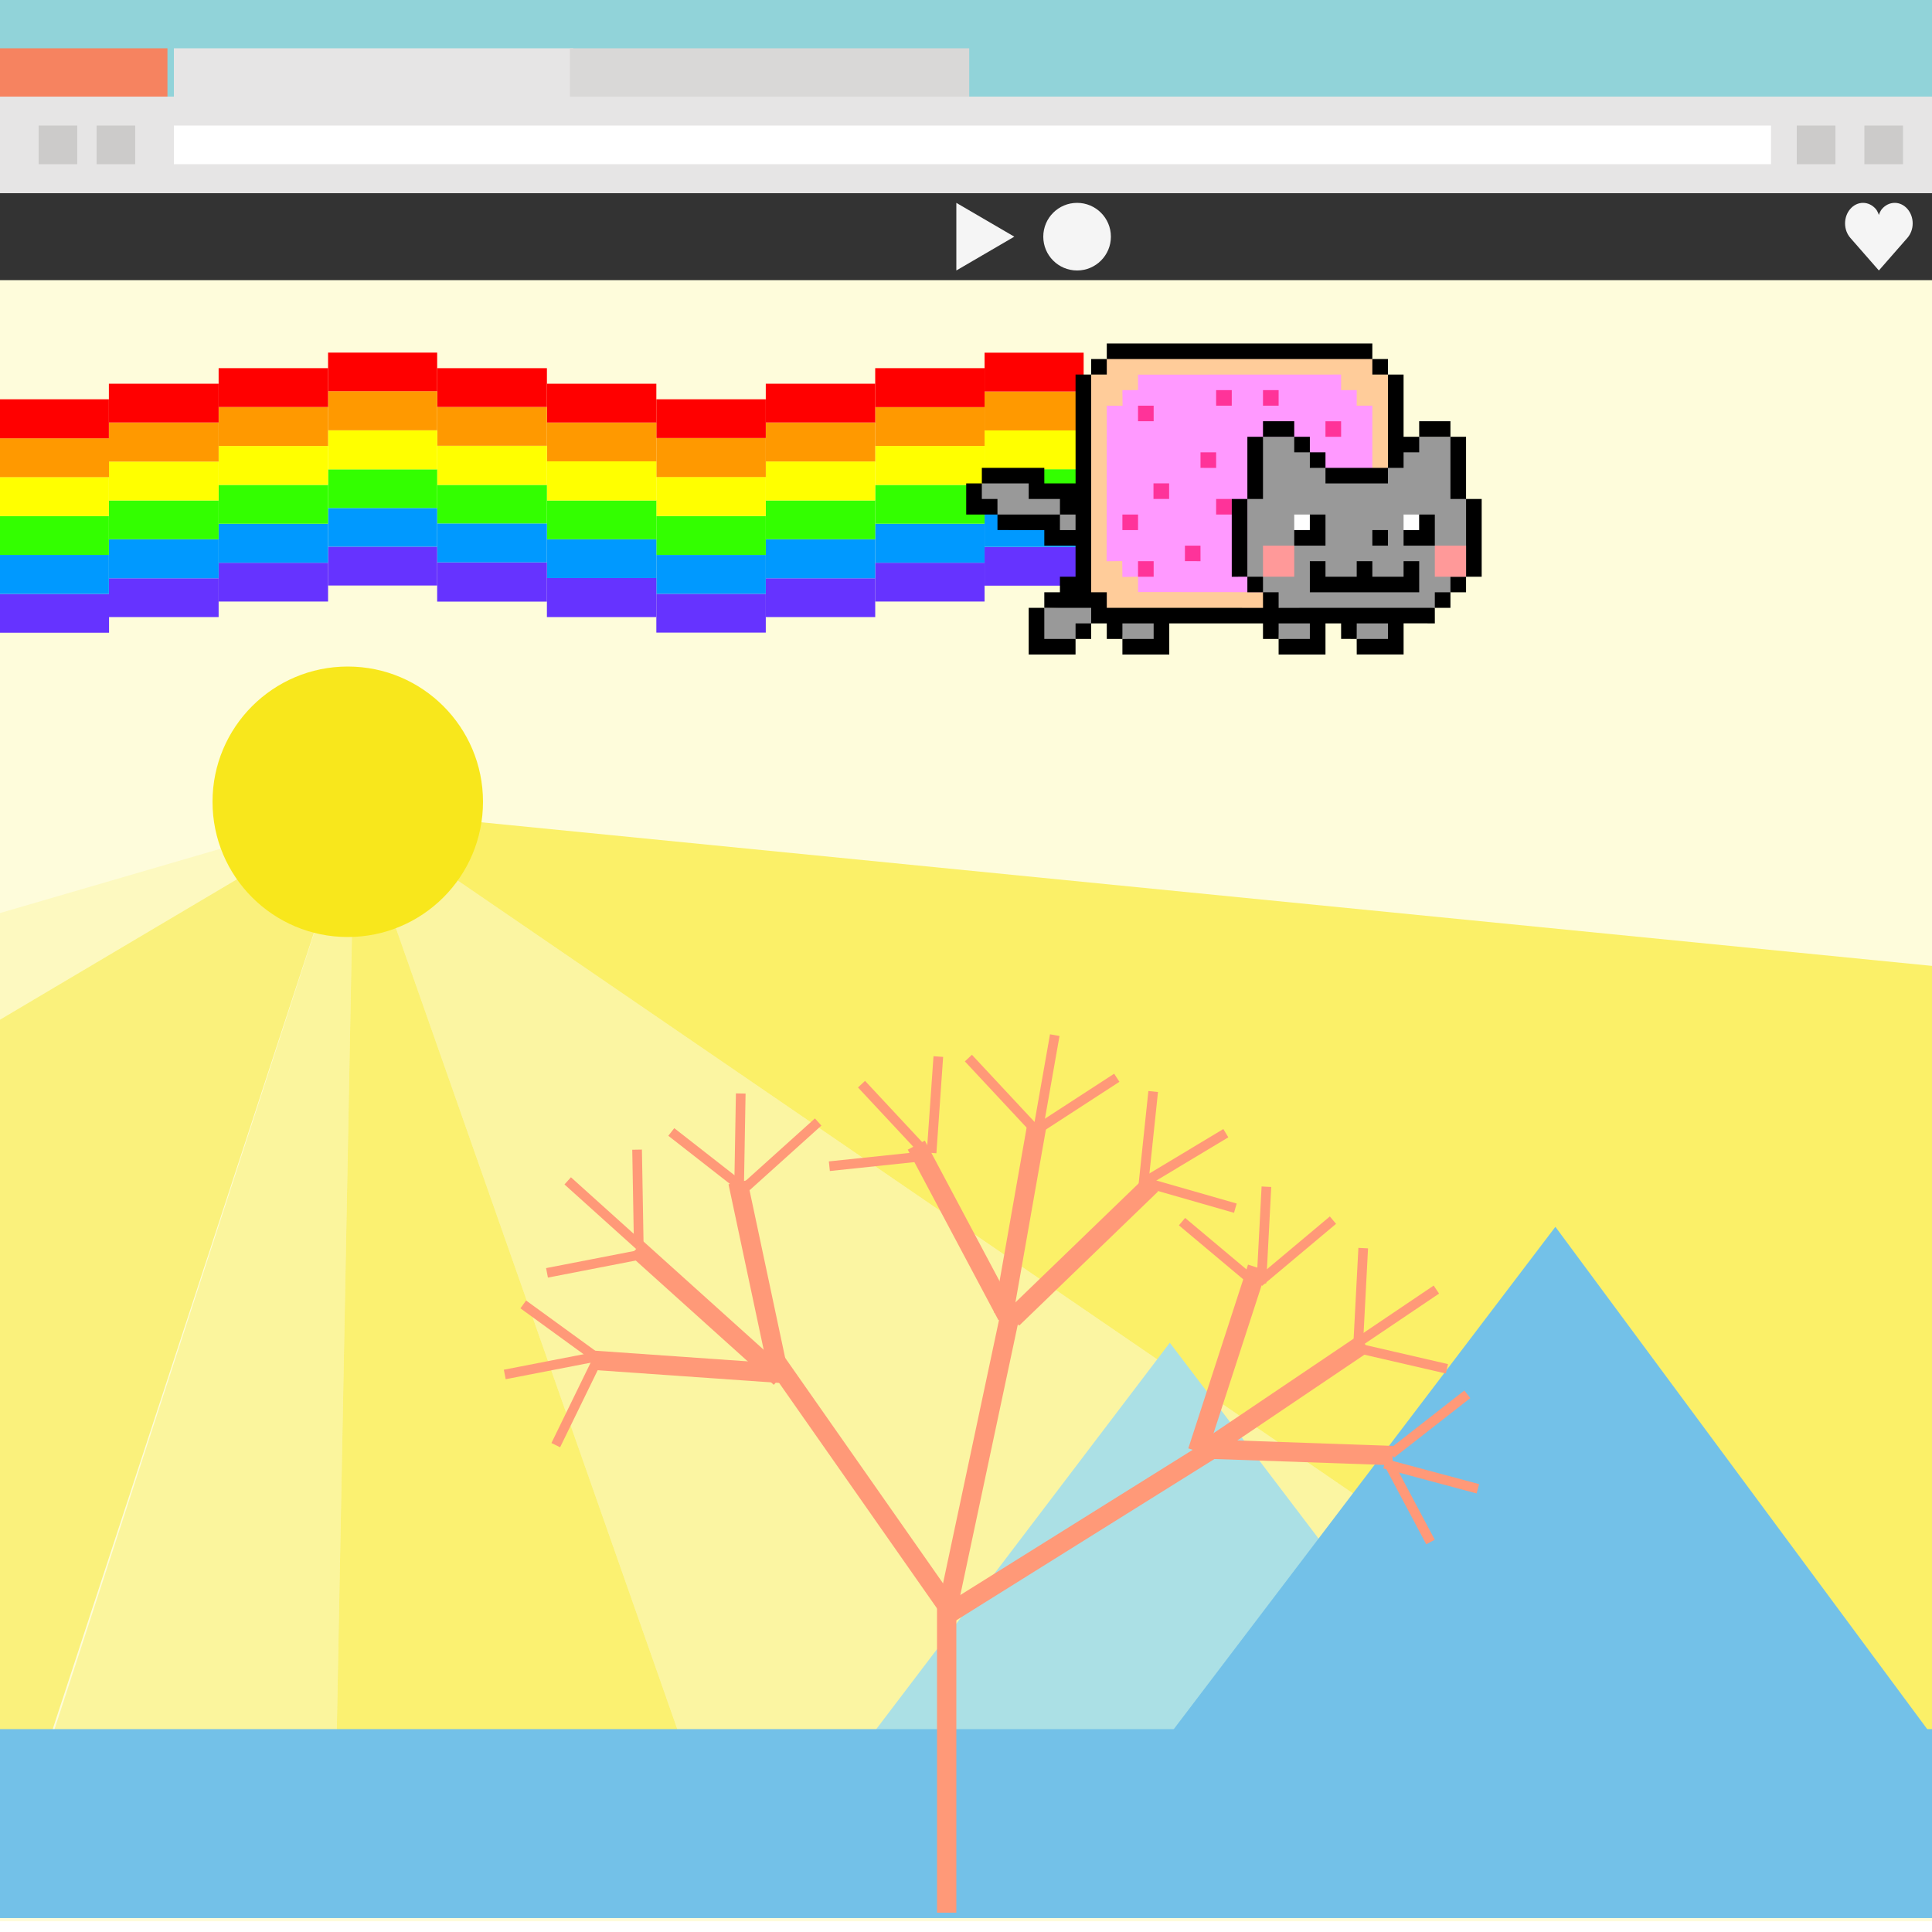 <?xml version="1.0" encoding="UTF-8"?>
<svg width="180px" height="180px" viewBox="0 0 180 180" version="1.1" xmlns="http://www.w3.org/2000/svg" xmlns:xlink="http://www.w3.org/1999/xlink">
    <rect x="0" y="0" width="180" height="180" fill="#808080" stroke="none"/>
    <!-- Generator: Sketch 50.2 (55047) - http://www.bohemiancoding.com/sketch -->
    <title>illustration4</title>
    <desc>Created with Sketch.</desc>
    <defs></defs>
    <g id="Membership" stroke="none" stroke-width="1" fill="none" fill-rule="evenodd">
        <g id="classes-copy-6" transform="translate(-425, -1843)">
            <g id="sections" transform="translate(120, 825)">
                <g id="section1-copy-3" transform="translate(305, 1010)">
                    <g id="illustration4" transform="translate(0, 8)">
                        <polygon id="Fill-1079" fill="#FFFFFF" points="0 180 180 180 180 18 0 18"></polygon>
                        <g id="Group-2" transform="translate(0, 18)" fill="#F8E71C">
                            <polygon id="Fill-1079" fill-opacity="0.16" points="0 161 180 161 180 -2.27373675e-13 0 -2.27373675e-13"></polygon>
                            <polygon id="Path-2" fill-opacity="0.601" points="33.012 57.441 180 71.99 180 158.066"></polygon>
                            <polygon id="Path-2-Copy" fill-opacity="0.297" points="33.012 57.441 68.572 158.675 180 158.066"></polygon>
                            <polygon id="Path-2-Copy-2" fill-opacity="0.552" points="33.012 57.441 68.572 158.675 31.095 158.066"></polygon>
                            <polygon id="Path-2-Copy-6" fill-opacity="0.317" points="33.012 57.441 0 158.675 31.095 158.066"></polygon>
                            <polygon id="Path-2-Copy-3" fill-opacity="0.493" points="33.012 57.441 -7.10542736e-14 77.001 -7.10542736e-14 158.066"></polygon>
                            <polygon id="Path-2-Copy-4" fill-opacity="0.14" points="33.012 57.441 0 77.001 0 67.066"></polygon>
                        </g>
                        <g id="page/nyan_cat" transform="translate(0, 32)">
                            <polygon id="Fill-1" fill="#6633FF" points="91.731 22.565 100.961 22.565 100.961 18.955 91.731 18.955"></polygon>
                            <polygon id="Fill-2" fill="#0099FF" points="91.731 18.955 100.961 18.955 100.961 15.338 91.731 15.338"></polygon>
                            <polygon id="Fill-3" fill="#33FF00" points="91.749 15.325 100.963 15.325 100.963 11.716 91.749 11.716"></polygon>
                            <polygon id="Fill-4" fill="#FFFF00" points="91.731 11.716 100.975 11.716 100.975 8.101 91.731 8.101"></polygon>
                            <polygon id="Fill-5" fill="#FF9900" points="91.731 8.101 100.96 8.101 100.96 4.476 91.731 4.476"></polygon>
                            <polygon id="Fill-6" fill="#FF0000" points="91.731 4.476 100.961 4.476 100.961 0.859 91.731 0.859"></polygon>
                            <polygon id="Fill-7" fill="#6633FF" points="81.542 24.044 91.731 24.044 91.731 20.429 81.542 20.429"></polygon>
                            <polygon id="Fill-8" fill="#0099FF" points="81.541 20.429 91.731 20.429 91.731 16.794 81.541 16.794"></polygon>
                            <polygon id="Fill-9" fill="#33FF00" points="81.541 16.794 91.731 16.794 91.731 13.179 81.541 13.179"></polygon>
                            <polygon id="Fill-10" fill="#FFFF00" points="81.541 13.179 91.731 13.179 91.731 9.549 81.541 9.549"></polygon>
                            <polygon id="Fill-11" fill="#FF9900" points="81.541 9.549 91.731 9.549 91.731 5.931 81.541 5.931"></polygon>
                            <polygon id="Fill-12" fill="#FF0000" points="81.541 5.931 91.731 5.931 91.731 2.301 81.541 2.301"></polygon>
                            <polygon id="Fill-13" fill="#6633FF" points="71.346 25.49 81.542 25.49 81.542 21.875 71.346 21.875"></polygon>
                            <polygon id="Fill-14" fill="#0099FF" points="71.346 21.875 81.541 21.875 81.541 18.24 71.346 18.24"></polygon>
                            <polygon id="Fill-15" fill="#33FF00" points="71.346 18.24 81.541 18.24 81.541 14.625 71.346 14.625"></polygon>
                            <polygon id="Fill-16" fill="#FFFF00" points="71.346 14.625 81.541 14.625 81.541 10.995 71.346 10.995"></polygon>
                            <polygon id="Fill-17" fill="#FF9900" points="71.346 10.995 81.541 10.995 81.541 7.363 71.346 7.363"></polygon>
                            <polygon id="Fill-18" fill="#FF0000" points="71.346 7.363 81.542 7.363 81.542 3.751 71.346 3.751"></polygon>
                            <polygon id="Fill-19" fill="#6633FF" points="61.15 26.939 71.346 26.939 71.346 23.324 61.15 23.324"></polygon>
                            <polygon id="Fill-20" fill="#0099FF" points="61.15 23.324 71.346 23.324 71.346 19.701 61.15 19.701"></polygon>
                            <polygon id="Fill-21" fill="#33FF00" points="61.15 19.701 71.346 19.701 71.346 16.074 61.15 16.074"></polygon>
                            <polygon id="Fill-22" fill="#FFFF00" points="61.15 16.074 71.346 16.074 71.346 12.434 61.15 12.434"></polygon>
                            <polygon id="Fill-23" fill="#FF9900" points="61.15 12.444 71.346 12.444 71.346 8.811 61.15 8.811"></polygon>
                            <polygon id="Fill-24" fill="#FF0000" points="61.15 8.811 71.346 8.811 71.346 5.201 61.15 5.201"></polygon>
                            <polygon id="Fill-25" fill="#6633FF" points="50.955 25.491 61.15 25.491 61.15 21.856 50.955 21.856"></polygon>
                            <polygon id="Fill-26" fill="#0099FF" points="50.955 21.856 61.15 21.856 61.15 18.241 50.955 18.241"></polygon>
                            <polygon id="Fill-27" fill="#33FF00" points="50.956 18.241 61.15 18.241 61.15 14.627 50.956 14.627"></polygon>
                            <polygon id="Fill-28" fill="#FFFF00" points="50.956 14.627 61.151 14.627 61.151 10.981 50.956 10.981"></polygon>
                            <polygon id="Fill-29" fill="#FF9900" points="50.956 10.981 61.15 10.981 61.15 7.366 50.956 7.366"></polygon>
                            <polygon id="Fill-30" fill="#FF0000" points="50.956 7.366 61.15 7.366 61.15 3.752 50.956 3.752"></polygon>
                            <polygon id="Fill-31" fill="#6633FF" points="40.73 24.052 50.955 24.052 50.955 20.397 40.73 20.397"></polygon>
                            <polygon id="Fill-32" fill="#0099FF" points="40.73 20.397 50.955 20.397 50.955 16.767 40.73 16.767"></polygon>
                            <polygon id="Fill-33" fill="#33FF00" points="40.73 16.767 50.955 16.767 50.955 13.177 40.73 13.177"></polygon>
                            <polygon id="Fill-34" fill="#FFFF00" points="40.73 13.177 50.956 13.177 50.956 9.533 40.73 9.533"></polygon>
                            <polygon id="Fill-35" fill="#FF9900" points="40.73 9.533 50.956 9.533 50.956 5.916 40.73 5.916"></polygon>
                            <polygon id="Fill-36" fill="#FF0000" points="40.73 5.916 50.955 5.916 50.955 2.302 40.73 2.302"></polygon>
                            <polygon id="Fill-37" fill="#6633FF" points="30.565 22.551 40.73 22.551 40.73 18.931 30.565 18.931"></polygon>
                            <polygon id="Fill-38" fill="#0099FF" points="30.565 18.931 40.73 18.931 40.73 15.331 30.565 15.331"></polygon>
                            <polygon id="Fill-39" fill="#33FF00" points="30.565 15.331 40.73 15.331 40.73 11.727 30.565 11.727"></polygon>
                            <polygon id="Fill-40" fill="#FFFF00" points="30.565 11.727 40.73 11.727 40.73 8.091 30.565 8.091"></polygon>
                            <polygon id="Fill-41" fill="#FF9900" points="30.565 8.091 40.73 8.091 40.73 4.449 30.565 4.449"></polygon>
                            <polygon id="Fill-42" fill="#FF0000" points="30.565 4.449 40.73 4.449 40.73 0.852 30.565 0.852"></polygon>
                            <polygon id="Fill-43" fill="#6633FF" points="20.369 24.045 30.565 24.045 30.565 20.431 20.369 20.431"></polygon>
                            <polygon id="Fill-44" fill="#0099FF" points="20.369 20.431 30.565 20.431 30.565 16.797 20.369 16.797"></polygon>
                            <polygon id="Fill-45" fill="#33FF00" points="20.369 16.796 30.565 16.796 30.565 13.177 20.369 13.177"></polygon>
                            <polygon id="Fill-46" fill="#FFFF00" points="20.369 13.177 30.565 13.177 30.565 9.552 20.369 9.552"></polygon>
                            <polygon id="Fill-47" fill="#FF9900" points="20.369 9.552 30.565 9.552 30.565 5.921 20.369 5.921"></polygon>
                            <polygon id="Fill-48" fill="#FF0000" points="20.369 5.921 30.565 5.921 30.565 2.301 20.369 2.301"></polygon>
                            <polygon id="Fill-49" fill="#6633FF" points="10.144 25.49 20.369 25.49 20.369 21.875 10.144 21.875"></polygon>
                            <polygon id="Fill-50" fill="#0099FF" points="10.144 21.875 20.369 21.875 20.369 18.24 10.144 18.24"></polygon>
                            <polygon id="Fill-51" fill="#33FF00" points="10.144 18.24 20.369 18.24 20.369 14.625 10.144 14.625"></polygon>
                            <polygon id="Fill-52" fill="#FFFF00" points="10.144 14.625 20.369 14.625 20.369 11.005 10.144 11.005"></polygon>
                            <polygon id="Fill-53" fill="#FF9900" points="10.144 11.005 20.369 11.005 20.369 7.363 10.144 7.363"></polygon>
                            <polygon id="Fill-54" fill="#FF0000" points="10.144 7.363 20.369 7.363 20.369 3.751 10.144 3.751"></polygon>
                            <polygon id="Fill-55" fill="#6633FF" points="0 26.95 10.159 26.95 10.159 23.335 0 23.335"></polygon>
                            <polygon id="Fill-56" fill="#0099FF" points="0 23.335 10.144 23.335 10.144 19.7 0 19.7"></polygon>
                            <polygon id="Fill-57" fill="#33FF00" points="0 19.7 10.144 19.7 10.144 16.085 0 16.085"></polygon>
                            <polygon id="Fill-58" fill="#FFFF00" points="0 16.085 10.144 16.085 10.144 12.445 0 12.445"></polygon>
                            <polygon id="Fill-59" fill="#FF9900" points="0 12.455 10.158 12.455 10.158 8.837 0 8.837"></polygon>
                            <polygon id="Fill-60" fill="#FF0000" points="0 8.838 10.144 8.838 10.144 5.201 0 5.201"></polygon>
                            <polygon id="Fill-61" fill="#FFCC9A" points="129.12 24.655 115.08 25.28 102.956 24.754 101.449 23.206 100.667 13.304 101.662 2.902 103.117 1.449 116.011 0.731 127.858 1.449 129.313 2.898 129.852 14.507"></polygon>
                            <polygon id="Fill-62" fill="#FF99FF" points="106.028 23.16 106.028 21.734 104.572 21.756 104.556 20.276 103.1 20.291 103.117 5.796 104.586 5.806 104.572 4.347 106.028 4.341 106.028 2.906 124.947 2.898 124.947 4.347 126.402 4.347 126.402 5.796 127.857 5.796 127.857 23.182"></polygon>
                            <polygon id="Fill-63" fill="#FE339A" points="107.467 14.486 108.924 14.486 108.924 13.035 107.467 13.035"></polygon>
                            <polygon id="Fill-64" fill="#FE3399" points="114.76 15.938 113.304 15.938 113.305 14.489 114.76 14.489"></polygon>
                            <polygon id="Fill-65" fill="#FF3399" points="113.305 11.592 111.849 11.591 111.849 10.143 113.305 10.142"></polygon>
                            <polygon id="Fill-66" fill="#FF3399" points="113.304 5.796 114.76 5.796 114.76 4.347 113.304 4.347"></polygon>
                            <polygon id="Fill-67" fill="#FF3399" points="106.028 7.245 107.483 7.245 107.483 5.796 106.028 5.796"></polygon>
                            <polygon id="Fill-68" fill="#FE339A" points="111.849 20.285 110.397 20.281 110.397 18.839 111.846 18.839"></polygon>
                            <polygon id="Fill-69" fill="#FF339A" points="104.572 17.387 106.028 17.387 106.028 15.938 104.572 15.938"></polygon>
                            <polygon id="Fill-70" fill="#FF3399" points="124.95 8.694 123.49 8.694 123.49 7.248 124.947 7.248"></polygon>
                            <polygon id="Fill-71" fill="#FF3399" points="117.67 5.796 119.126 5.796 119.126 4.347 117.67 4.347"></polygon>
                            <polygon id="Fill-72" fill="#FF3399" points="106.028 21.733 107.483 21.733 107.483 20.285 106.028 20.285"></polygon>
                            <polygon id="Fill-73" fill="#999999" points="116.215 21.734 116.218 14.491 117.67 8.694 120.581 8.694 122.036 10.143 123.492 11.591 126.196 12.331 129.316 11.596 130.575 10.158 132.224 8.694 135.134 8.694 136.589 14.489 136.589 21.733 135.134 23.182 133.679 24.631 126.529 25.255 119.125 24.646 117.67 23.182"></polygon>
                            <polygon id="Fill-74" fill="#999999" points="91.476 13.03 90.968 14.697 92.212 15.009 92.932 15.937 98.493 17.617 100.708 17.798 100.78 15.472 98.594 14.314 95.671 12.562"></polygon>
                            <polygon id="Fill-75" fill="#999999" points="101.77 24.52 97.296 24.631 96.864 27.807 100.206 27.529 101.662 26.08"></polygon>
                            <polygon id="Fill-76" fill="#999999" points="104.571 27.531 104.485 25.955 107.58 26.02 107.58 27.601"></polygon>
                            <polygon id="Fill-77" fill="#999999" points="119.022 26 122.129 25.977 122.098 27.586 119.128 27.529"></polygon>
                            <polygon id="Fill-78" fill="#999999" points="125.953 25.914 129.502 25.932 129.453 27.756 126.403 27.526"></polygon>
                            <polygon id="Fill-79" fill="#FFFFFF" points="120.581 17.387 122.036 17.387 122.036 15.938 120.581 15.938"></polygon>
                            <polygon id="Fill-80" fill="#FFFFFF" points="132.224 17.387 130.768 17.387 130.768 15.938 132.223 15.938"></polygon>
                            <polygon id="Fill-81" fill="#000000" points="116.215 21.733 114.76 21.734 114.76 14.489 116.215 14.489"></polygon>
                            <polygon id="Fill-82" fill="#000000" points="117.67 8.694 120.581 8.694 120.581 7.245 117.67 7.245"></polygon>
                            <polygon id="Fill-83" fill="#000000" points="116.215 14.489 117.67 14.489 117.67 8.694 116.215 8.694"></polygon>
                            <polygon id="Fill-84" fill="#000000" points="120.581 8.694 122.036 8.694 122.036 10.143 120.581 10.143"></polygon>
                            <polygon id="Fill-85" fill="#000000" points="122.036 10.143 123.492 10.143 123.492 11.591 122.036 11.591"></polygon>
                            <polygon id="Fill-86" fill="#000000" points="123.492 13.04 129.313 13.04 129.313 11.591 123.492 11.591"></polygon>
                            <polygon id="Fill-87" fill="#000000" points="132.221 7.245 135.134 7.245 135.134 8.694 132.224 8.694"></polygon>
                            <polygon id="Fill-88" fill="#000000" points="135.134 8.694 136.589 8.694 136.589 14.489 135.134 14.489"></polygon>
                            <polygon id="Fill-89" fill="#000000" points="136.589 21.733 138.045 21.733 138.045 14.489 136.589 14.489"></polygon>
                            <polygon id="Fill-90" fill="#000000" points="135.134 23.182 136.589 23.182 136.589 21.733 135.134 21.733"></polygon>
                            <polygon id="Fill-91" fill="#000000" points="133.679 24.631 135.134 24.631 135.134 23.182 133.679 23.182"></polygon>
                            <polygon id="Fill-92" fill="#000000" points="117.67 21.733 116.215 21.733 116.215 23.182 117.67 23.182"></polygon>
                            <polygon id="Fill-93" fill="#000000" points="92.932 15.937 90.019 15.937 90.019 13.04 91.475 13.04 91.475 14.489 92.93 14.489"></polygon>
                            <polygon id="Fill-94" fill="#000000" points="103.117 2.898 101.662 2.898 101.662 1.449 103.117 1.45"></polygon>
                            <polygon id="Fill-95" fill="#000000" points="95.841 24.631 95.841 28.978 100.206 28.978 100.206 27.529 97.296 27.529 97.296 24.631"></polygon>
                            <polygon id="Fill-96" fill="#000000" points="100.207 27.529 101.662 27.529 101.662 26.08 100.207 26.08"></polygon>
                            <polygon id="Fill-97" fill="#000000" points="103.117 2.41666667e-05 103.117 1.449 127.857 1.449 127.857 0.001"></polygon>
                            <polygon id="Fill-98" fill="#000000" points="129.314 1.449 127.858 1.449 127.858 2.898 129.313 2.898"></polygon>
                            <polygon id="Fill-99" fill="#000000" points="123.492 18.836 120.581 18.836 120.581 17.387 122.036 17.387 122.036 15.938 123.492 15.938"></polygon>
                            <polygon id="Fill-100" fill="#000000" points="133.679 15.938 132.223 15.938 132.224 17.387 130.768 17.387 130.768 18.836 133.679 18.836"></polygon>
                            <polygon id="Fill-101" fill="#000000" points="127.858 18.836 129.314 18.836 129.314 17.385 127.858 17.385"></polygon>
                            <polygon id="Fill-102" fill="#000000" points="100.206 2.898 100.209 13.038 97.298 13.038 97.296 11.591 91.476 11.591 91.476 13.038 95.842 13.038 95.842 14.487 98.753 14.487 98.753 15.936 100.206 15.938 100.206 17.387 98.751 17.387 98.753 15.936 92.932 15.937 92.932 17.384 97.296 17.387 97.296 18.836 100.206 18.836 100.206 21.733 98.751 21.733 98.751 23.182 97.296 23.182 97.296 24.631 101.662 24.631 101.662 26.08 103.117 26.08 103.117 27.529 104.572 27.529 104.572 26.08 107.483 26.08 107.483 27.529 104.572 27.529 104.572 28.978 108.938 28.978 108.938 26.08 117.67 26.08 117.67 27.529 119.126 27.529 119.126 26.08 122.036 26.08 122.036 27.529 119.126 27.529 119.126 28.978 123.492 28.978 123.492 26.08 124.947 26.078 124.949 27.526 126.4 27.528 126.403 26.078 129.313 26.08 129.313 27.529 126.4 27.528 126.404 28.975 130.77 28.975 130.77 26.076 133.681 26.078 133.679 24.631 119.127 24.633 119.126 23.182 117.67 23.182 117.672 24.633 103.117 24.631 103.117 23.182 101.662 23.182 101.662 2.898"></polygon>
                            <polygon id="Fill-103" fill="#000000" points="122.036 20.285 122.036 23.182 132.224 23.182 132.224 20.285 130.768 20.285 130.768 21.733 127.858 21.733 127.858 20.285 126.402 20.285 126.402 21.733 123.492 21.733 123.492 20.285"></polygon>
                            <polygon id="Fill-104" fill="#000000" points="129.313 2.898 130.768 2.898 130.768 8.694 132.223 8.694 132.223 10.143 130.768 10.143 130.768 11.591 129.313 11.591"></polygon>
                            <polygon id="Fill-105" fill="#FF9999" points="120.581 21.733 117.67 21.733 117.67 18.835 120.581 18.836"></polygon>
                            <polygon id="Fill-106" fill="#FF9999" points="136.589 18.836 133.679 18.836 133.679 21.733 136.589 21.733"></polygon>
                        </g>
                        <polyline id="Fill-305" fill="#ABE0E5" points="108.988 125.1 81 161.94 136.974 161.94 108.988 125.1"></polyline>
                        <polygon id="Fill-306" fill="#73C1E8" points="108.9 161.702 180 161.702 144.912 114.3"></polygon>
                        <polygon id="Fill-307" fill="#73C1E8" points="0 178.7 180 178.7 180 161.1 0 161.1"></polygon>
                        <circle id="Oval-3" fill="#F8E71C" cx="32.4" cy="74.7" r="12.6"></circle>
                        <polygon id="Fill-1080" fill="#91D3D9" points="0 9.001 180 9.001 180 0 0 0"></polygon>
                        <polygon id="Fill-1081" fill="#E6E5E5" points="0 17.999 180 17.999 180 9 0 9"></polygon>
                        <polygon id="Fill-1082" fill="#FFFFFF" points="16.2 15.298 165.001 15.298 165.001 11.7 16.2 11.7"></polygon>
                        <polygon id="Fill-1083" fill="#F68360" points="0 9.001 15.601 9.001 15.601 4.5 0 4.5"></polygon>
                        <polygon id="Fill-1084" fill="#E6E5E5" points="16.2 9.001 53.401 9.001 53.401 4.5 16.2 4.5"></polygon>
                        <polygon id="Fill-1085" fill="#D9D8D7" points="53.1 9.001 90.301 9.001 90.301 4.5 53.1 4.5"></polygon>
                        <polygon id="Fill-1086" fill="#CCCBCA" points="9 15.298 12.596 15.298 12.596 11.7 9 11.7"></polygon>
                        <polygon id="Fill-1087" fill="#CCCBCA" points="3.6 15.298 7.199 15.298 7.199 11.7 3.6 11.7"></polygon>
                        <polygon id="Fill-1088" fill="#CCCBCA" points="173.7 15.298 177.299 15.298 177.299 11.7 173.7 11.7"></polygon>
                        <polygon id="Fill-1089" fill="#CCCBCA" points="167.4 15.298 171.001 15.298 171.001 11.7 167.4 11.7"></polygon>
                        <g id="tree" transform="translate(38.7, 83.7)" fill="#FF9978">
                            <polygon id="branch" points="48.6 94.5 50.4 94.5 50.4 65.7 48.6 65.7"></polygon>
                            <g id="Group-5" transform="translate(60.224, 33.93) rotate(-20) translate(-60.224, -33.93) translate(37.724, 6.43)">
                                <polygon id="branch-copy-3" transform="translate(9.096, 41.955) rotate(32) translate(-9.096, -41.955) " points="8.196 56.355 9.996 56.355 9.996 27.555 8.196 27.555"></polygon>
                                <g id="Group-4" transform="translate(3.6, 0)">
                                    <polygon id="branch-copy-5" transform="translate(16.65, 22.38) rotate(30) translate(-16.65, -22.38) " points="15.75 31.38 17.55 31.38 17.55 13.38 15.75 13.38"></polygon>
                                    <g id="Group-3" transform="translate(16.2, 6.3)">
                                        <polygon id="branch-copy-8" transform="translate(7.082, 4.963) rotate(30) translate(-7.082, -4.963) " points="6.632 9.464 7.532 9.464 7.532 0.463 6.632 0.463"></polygon>
                                        <polygon id="branch-copy-10" transform="translate(2.798, 4.466) rotate(-23) translate(-2.798, -4.466) " points="2.348 8.966 3.248 8.966 3.248 -0.035 2.348 -0.035"></polygon>
                                        <polygon id="branch-copy-9" transform="translate(9.019, 7.786) rotate(77) translate(-9.019, -7.786) " points="8.569 12.286 9.469 12.286 9.469 3.285 8.569 3.285"></polygon>
                                    </g>
                                    <g id="Group-3-Copy-2" transform="translate(8.853, 9.447) rotate(-53) translate(-8.853, -9.447) translate(1.653, 4.047)">
                                        <polygon id="branch-copy-8" transform="translate(7.018, 5.484) rotate(30) translate(-7.018, -5.484) " points="6.568 9.984 7.468 9.984 7.468 0.983 6.568 0.983"></polygon>
                                        <polygon id="branch-copy-10" transform="translate(2.841, 5.097) rotate(-23) translate(-2.841, -5.097) " points="2.391 9.598 3.291 9.598 3.291 0.597 2.391 0.597"></polygon>
                                        <polygon id="branch-copy-9" transform="translate(9.434, 8.689) rotate(77) translate(-9.434, -8.689) " points="8.984 13.189 9.884 13.189 9.884 4.188 8.984 4.188"></polygon>
                                    </g>
                                    <g id="Group-3-Copy" transform="translate(32.77, 22.511) rotate(49) translate(-32.77, -22.511) translate(26.27, 17.511)">
                                        <polygon id="branch-copy-8" transform="translate(6.439, 4.685) rotate(30) translate(-6.439, -4.685) " points="5.989 9.186 6.889 9.186 6.889 0.185 5.989 0.185"></polygon>
                                        <polygon id="branch-copy-10" transform="translate(2.646, 4.817) rotate(-23) translate(-2.646, -4.817) " points="2.196 9.317 3.096 9.317 3.096 0.317 2.196 0.317"></polygon>
                                        <polygon id="branch-copy-9" transform="translate(8.466, 7.482) rotate(77) translate(-8.466, -7.482) " points="8.016 11.982 8.916 11.982 8.916 2.981 8.016 2.981"></polygon>
                                    </g>
                                    <polygon id="branch-copy-6" transform="translate(11.157, 21.495) rotate(-8) translate(-11.157, -21.495) " points="10.257 30.495 12.057 30.495 12.057 12.495 10.257 12.495"></polygon>
                                    <polygon id="branch-copy-7" transform="translate(21.011, 27.182) rotate(66) translate(-21.011, -27.182) " points="20.111 36.182 21.911 36.182 21.911 18.182 20.111 18.182"></polygon>
                                </g>
                            </g>
                            <g id="Group-5-Copy" transform="translate(80.322, 52.154) rotate(26) translate(-80.322, -52.154) translate(58.272, 24.704)">
                                <polygon id="branch-copy-3" transform="translate(8.599, 41.528) rotate(32) translate(-8.599, -41.528) " points="7.699 55.928 9.499 55.928 9.499 27.128 7.699 27.128"></polygon>
                                <g id="Group-4" transform="translate(2.7, -0)">
                                    <polygon id="branch-copy-5" transform="translate(17.42, 22.066) rotate(30) translate(-17.42, -22.066) " points="16.52 31.066 18.32 31.066 18.32 13.066 16.52 13.066"></polygon>
                                    <g id="Group-3" transform="translate(17.1, 5.4)">
                                        <polygon id="branch-copy-8" transform="translate(6.418, 5.342) rotate(30) translate(-6.418, -5.342) " points="5.968 9.843 6.868 9.843 6.868 0.842 5.968 0.842"></polygon>
                                        <polygon id="branch-copy-10" transform="translate(2.607, 5.103) rotate(-23) translate(-2.607, -5.103) " points="2.157 9.603 3.057 9.603 3.057 0.602 2.157 0.602"></polygon>
                                        <polygon id="branch-copy-9" transform="translate(8.402, 8.66) rotate(77) translate(-8.402, -8.66) " points="7.952 13.16 8.852 13.16 8.852 4.159 7.952 4.159"></polygon>
                                    </g>
                                    <g id="Group-3-Copy-2" transform="translate(8.629, 8.981) rotate(-53) translate(-8.629, -8.981) translate(1.879, 4.031)">
                                        <polygon id="branch-copy-8" transform="translate(6.763, 5.522) rotate(30) translate(-6.763, -5.522) " points="6.313 10.023 7.213 10.023 7.213 1.022 6.313 1.022"></polygon>
                                        <polygon id="branch-copy-10" transform="translate(2.289, 5.096) rotate(-23) translate(-2.289, -5.096) " points="1.839 9.596 2.739 9.596 2.739 0.595 1.839 0.595"></polygon>
                                        <polygon id="branch-copy-9" transform="translate(8.738, 8.225) rotate(77) translate(-8.738, -8.225) " points="8.288 12.726 9.188 12.726 9.188 3.725 8.288 3.725"></polygon>
                                    </g>
                                    <g id="Group-3-Copy" transform="translate(33.157, 22.215) rotate(49) translate(-33.157, -22.215) translate(26.407, 17.265)">
                                        <polygon id="branch-copy-8" transform="translate(6.978, 5.409) rotate(30) translate(-6.978, -5.409) " points="6.528 9.909 7.428 9.909 7.428 0.908 6.528 0.908"></polygon>
                                        <polygon id="branch-copy-10" transform="translate(2.23, 4.324) rotate(-23) translate(-2.23, -4.324) " points="1.78 8.825 2.68 8.825 2.68 -0.176 1.78 -0.176"></polygon>
                                        <polygon id="branch-copy-9" transform="translate(8.493, 8.07) rotate(77) translate(-8.493, -8.07) " points="8.043 12.571 8.943 12.571 8.943 3.57 8.043 3.57"></polygon>
                                    </g>
                                    <polygon id="branch-copy-6" transform="translate(11.12, 21.233) rotate(-8) translate(-11.12, -21.233) " points="10.22 30.233 12.02 30.233 12.02 12.233 10.22 12.233"></polygon>
                                    <polygon id="branch-copy-7" transform="translate(20.67, 26.187) rotate(66) translate(-20.67, -26.187) " points="19.77 35.187 21.57 35.187 21.57 17.187 19.77 17.187"></polygon>
                                </g>
                            </g>
                            <g id="Group-4-Copy" transform="translate(30.794, 38.528) rotate(-78) translate(-30.794, -38.528) translate(6.494, 12.878)">
                                <polygon id="branch-copy-5" transform="translate(23.475, 22.26) rotate(30) translate(-23.475, -22.26) " points="22.575 31.26 24.375 31.26 24.375 13.26 22.575 13.26"></polygon>
                                <g id="Group-3" transform="translate(23.4, 6.3)">
                                    <polygon id="branch-copy-8" transform="translate(7.142, 4.469) rotate(30) translate(-7.142, -4.469) " points="6.692 8.969 7.592 8.969 7.592 -0.031 6.692 -0.031"></polygon>
                                    <polygon id="branch-copy-10" transform="translate(2.365, 4.609) rotate(-23) translate(-2.365, -4.609) " points="1.915 9.11 2.815 9.11 2.815 0.109 1.915 0.109"></polygon>
                                    <polygon id="branch-copy-9" transform="translate(9.194, 7.303) rotate(77) translate(-9.194, -7.303) " points="8.744 11.804 9.644 11.804 9.644 2.803 8.744 2.803"></polygon>
                                </g>
                                <g id="Group-3-Copy-2" transform="translate(15.832, 8.915) rotate(-53) translate(-15.832, -8.915) translate(9.082, 3.965)">
                                    <polygon id="branch-copy-8" transform="translate(6.572, 4.903) rotate(30) translate(-6.572, -4.903) " points="6.122 9.404 7.022 9.404 7.022 0.403 6.122 0.403"></polygon>
                                    <polygon id="branch-copy-10" transform="translate(2.493, 4.414) rotate(-23) translate(-2.493, -4.414) " points="2.043 8.915 2.943 8.915 2.943 -0.086 2.043 -0.086"></polygon>
                                    <polygon id="branch-copy-9" transform="translate(8.232, 7.6) rotate(77) translate(-8.232, -7.6) " points="7.782 12.101 8.682 12.101 8.682 3.1 7.782 3.1"></polygon>
                                </g>
                                <g id="Group-3-Copy" transform="translate(40.015, 22.685) rotate(49) translate(-40.015, -22.685) translate(32.815, 17.735)">
                                    <polygon id="branch-copy-8" transform="translate(6.323, 4.621) rotate(30) translate(-6.323, -4.621) " points="5.873 9.122 6.773 9.122 6.773 0.121 5.873 0.121"></polygon>
                                    <polygon id="branch-copy-10" transform="translate(2.934, 4.865) rotate(-23) translate(-2.934, -4.865) " points="2.484 9.366 3.384 9.366 3.384 0.365 2.484 0.365"></polygon>
                                    <polygon id="branch-copy-9" transform="translate(9.209, 7.556) rotate(77) translate(-9.209, -7.556) " points="8.759 12.057 9.659 12.057 9.659 3.056 8.759 3.056"></polygon>
                                </g>
                                <polygon id="branch-copy-6" transform="translate(18.162, 21.383) rotate(-8) translate(-18.162, -21.383) " points="17.262 30.383 19.062 30.383 19.062 12.383 17.262 12.383"></polygon>
                                <polygon id="branch-copy-7" transform="translate(27.741, 26.075) rotate(66) translate(-27.741, -26.075) " points="26.841 35.075 28.641 35.075 28.641 17.075 26.841 17.075"></polygon>
                                <polygon id="branch-copy-2" transform="translate(10.566, 39.851) rotate(43) translate(-10.566, -39.851) " points="9.666 54.251 11.466 54.251 11.466 25.451 9.666 25.451"></polygon>
                            </g>
                        </g>
                        <polygon id="Fill-1123" fill="#333333" points="0 26.1 180 26.1 180 18 0 18"></polygon>
                        <polygon id="Triangle-2" fill="#F5F5F5" transform="translate(91.8, 22.05) rotate(90) translate(-91.8, -22.05) " points="91.8 19.35 94.95 24.75 88.65 24.75"></polygon>
                        <circle id="Oval-2" fill="#F5F5F5" cx="100.35" cy="22.05" r="3.15"></circle>
                        <g id="icons/heart" transform="translate(171.9, 18.9)" fill="#F5F5F5">
                            <path d="M0.492,0.562 C0.189,0.909 0,1.384 0,1.913 C0,2.441 0.189,2.916 0.492,3.263 L3.15,6.3 L5.808,3.263 C6.111,2.916 6.3,2.441 6.3,1.913 C6.3,1.384 6.111,0.909 5.808,0.562 C5.505,0.216 5.089,0 4.627,0 C4.164,0 3.747,0.216 3.445,0.562 C3.254,0.783 3.15,1.125 3.15,1.125 C3.15,1.125 3.046,0.783 2.855,0.562 C2.553,0.216 2.136,0 1.673,0 C1.211,0 0.795,0.216 0.492,0.562 Z" id="Path"></path>
                        </g>
                    </g>
                </g>
            </g>
        </g>
    </g>
</svg>